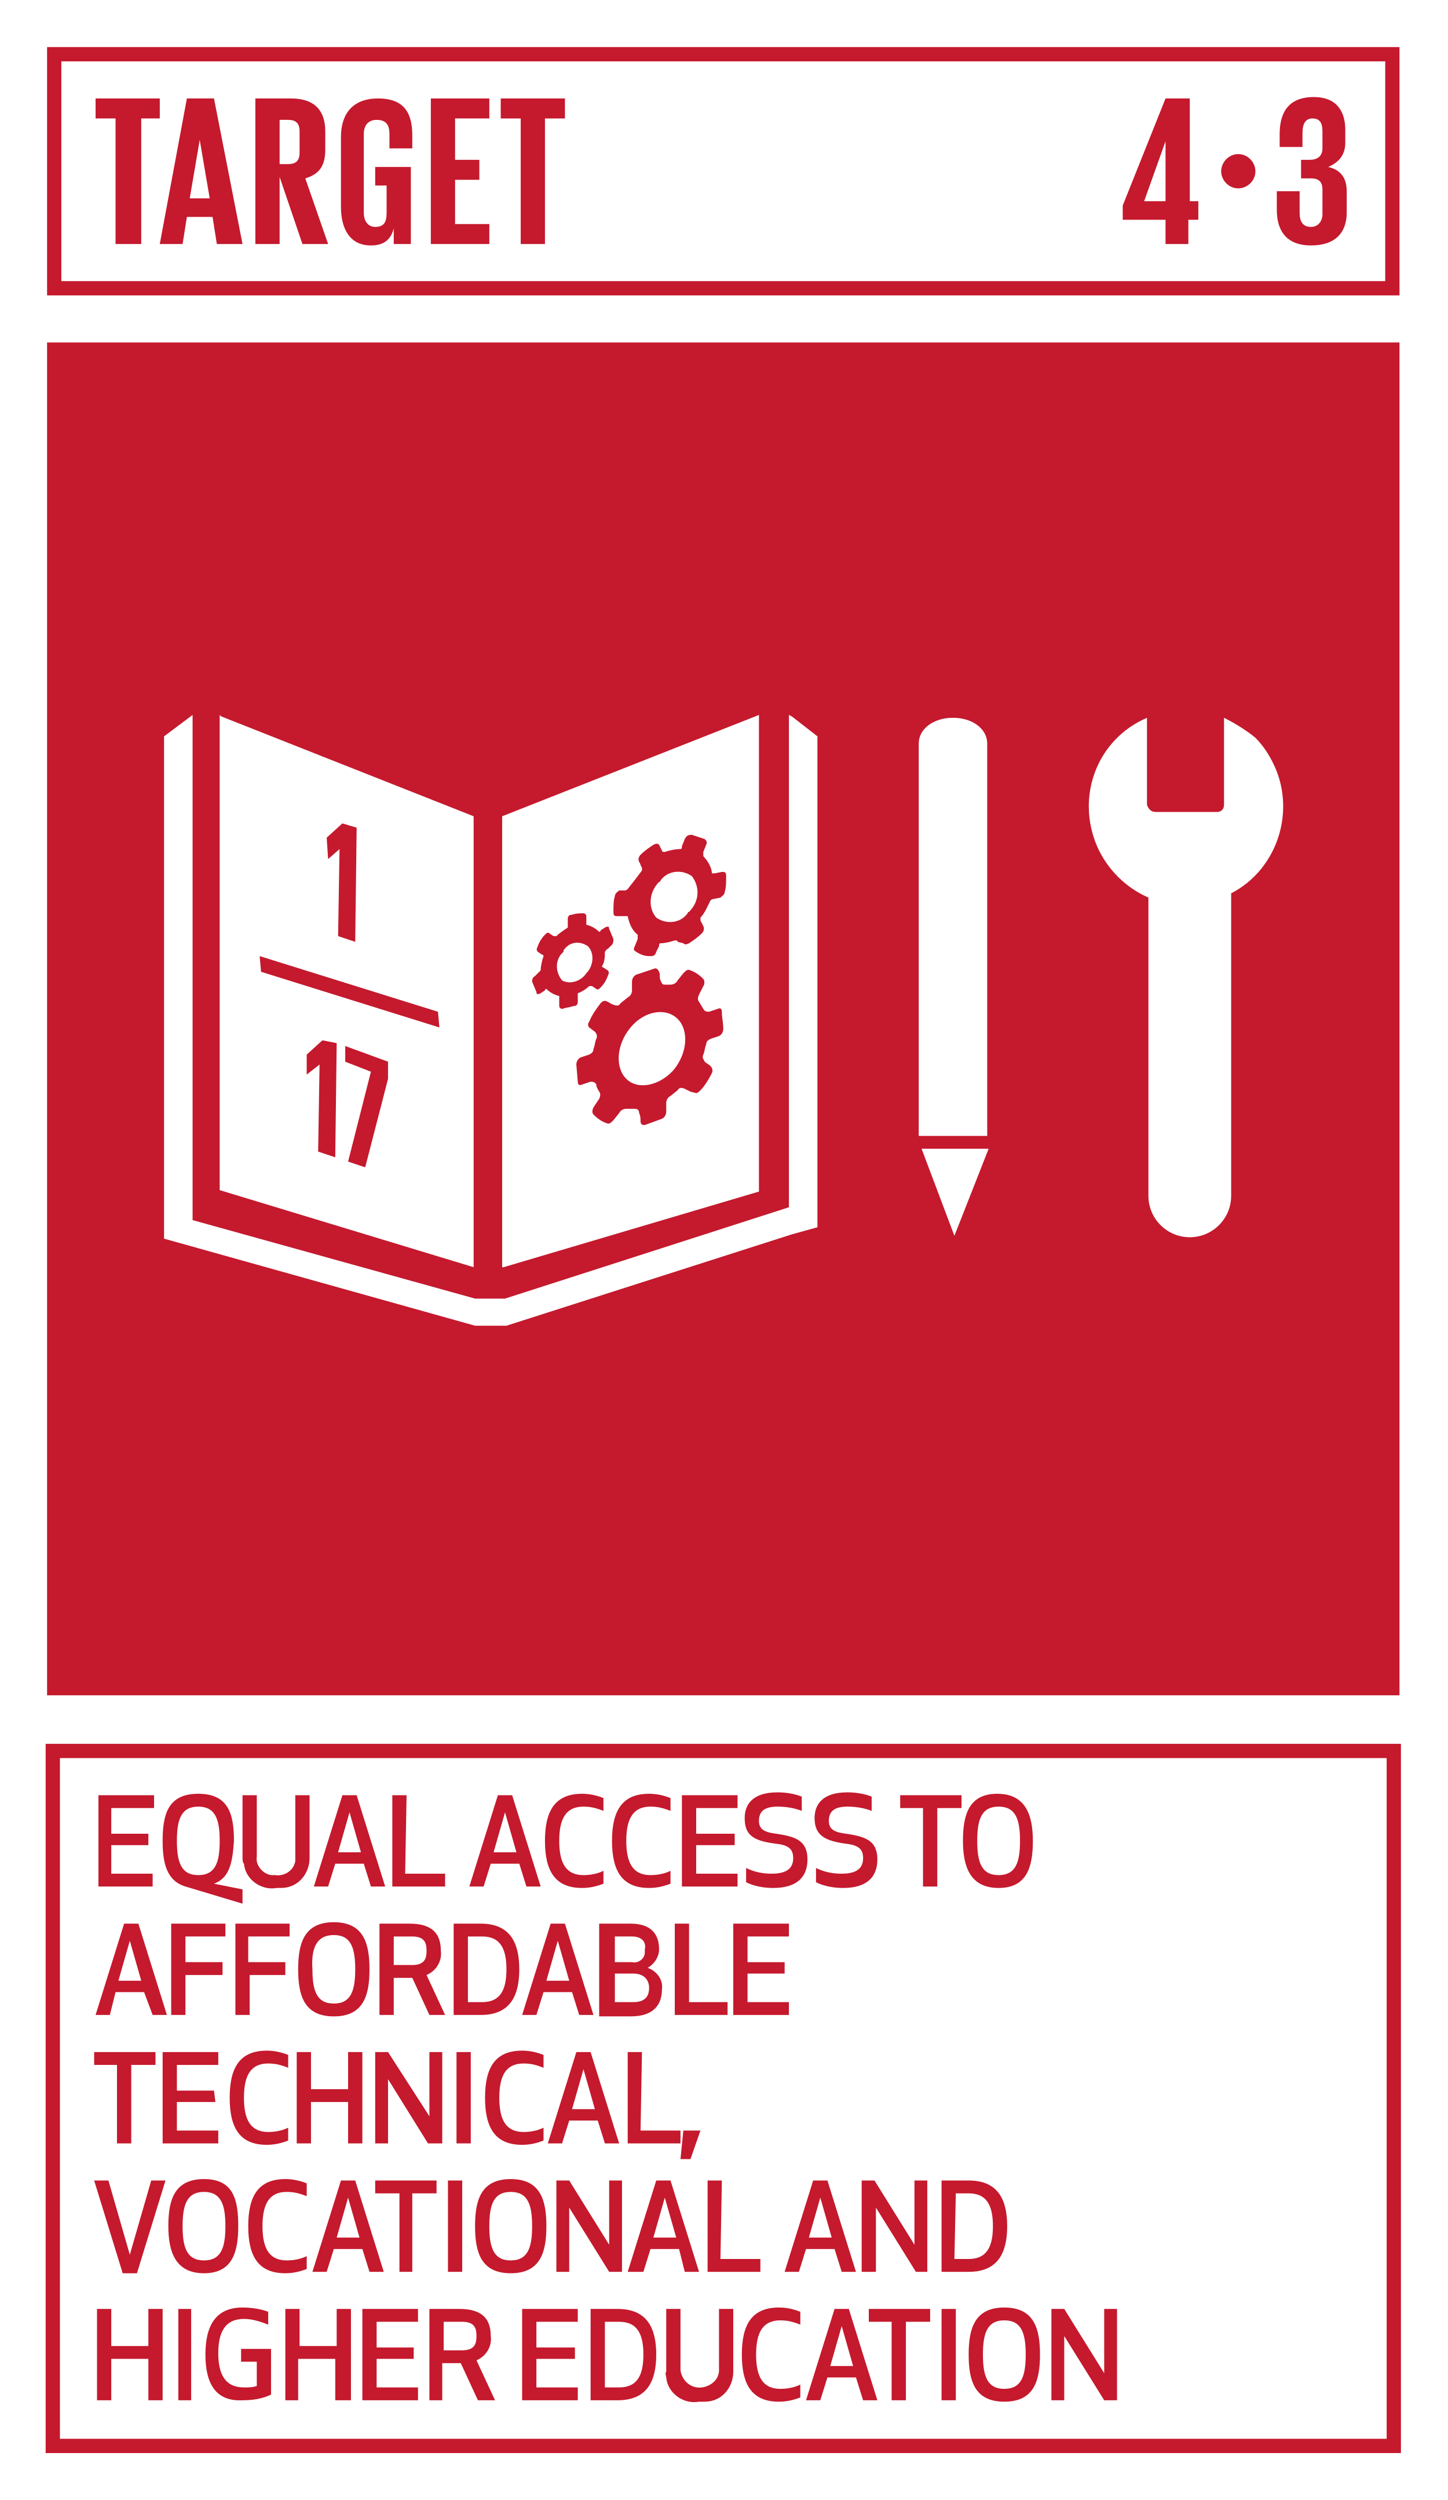 <?xml version="1.0" encoding="utf-8"?>
<!-- Generator: Adobe Illustrator 22.0.1, SVG Export Plug-In . SVG Version: 6.00 Build 0)  -->
<svg version="1.1" id="Layer_1" xmlns="http://www.w3.org/2000/svg" xmlns:xlink="http://www.w3.org/1999/xlink" x="0px" y="0px"
	 viewBox="0 0 101.5 175.2" style="enable-background:new 0 0 101.5 175.2;" xml:space="preserve">
<style type="text/css">
	.st0{fill:#FFFFFF;}
	.st1{fill:#C5192D;}
	.st2{enable-background:new    ;}
</style>
<title>TARGET 1.3</title>
<g id="WHITE_BG">
	<g>
		<rect y="0" class="st0" width="101.5" height="175.2"/>
	</g>
</g>
<g id="TARGETS">
	<g>
		<g>
			<path class="st1" d="M10.5,129.3H7.8v2h2.9v0.9H6.9v-6.4h3.9v0.9H7.8v1.8h2.6V129.3z"/>
		</g>
		<g>
			<path class="st1" d="M15,132l2,0.4v1l-4-1.2c-1.3-0.4-1.6-1.6-1.6-3.2c0-1.9,0.4-3.3,2.5-3.3s2.5,1.4,2.5,3.3
				C16.3,130.5,16.1,131.6,15,132L15,132z M12.4,129c0,1.5,0.3,2.4,1.5,2.4s1.5-0.9,1.5-2.4s-0.3-2.4-1.5-2.4S12.4,127.5,12.4,129
				L12.4,129z"/>
		</g>
		<g>
			<path class="st1" d="M17,130.2v-4.4h1v4.3c-0.1,0.6,0.4,1.2,1,1.3c0.1,0,0.2,0,0.3,0c0.6,0.1,1.3-0.3,1.4-1c0-0.1,0-0.2,0-0.3
				v-4.3h1v4.4c0,1.1-0.8,2.1-2,2.1c-0.1,0-0.2,0-0.3,0c-1.1,0.2-2.2-0.6-2.3-1.7C17,130.5,17,130.3,17,130.2z"/>
		</g>
		<g>
			<path class="st1" d="M25.5,130.6h-2l-0.5,1.6h-1l2-6.4h1l2,6.4h-1L25.5,130.6z M24.5,127l-0.8,2.8h1.6L24.5,127z"/>
		</g>
		<g>
			<path class="st1" d="M28.4,131.3h2.8v0.9h-3.7v-6.4h1L28.4,131.3z"/>
		</g>
		<g>
			<path class="st1" d="M36.4,130.6h-2l-0.5,1.6h-1l2-6.4h1l2,6.4h-1L36.4,130.6z M35.4,127l-0.8,2.8h1.6L35.4,127z"/>
		</g>
		<g>
			<path class="st1" d="M40.8,125.7c0.5,0,1,0.1,1.5,0.3v0.9c-0.5-0.2-0.9-0.3-1.4-0.3c-1.2,0-1.7,0.8-1.7,2.4
				c0,1.6,0.5,2.4,1.7,2.4c0.5,0,1-0.1,1.4-0.3v0.9c-0.5,0.2-1,0.3-1.5,0.3c-1.9,0-2.6-1.2-2.6-3.3S38.9,125.7,40.8,125.7z"/>
		</g>
		<g>
			<path class="st1" d="M45.5,125.7c0.5,0,1,0.1,1.5,0.3v0.9c-0.5-0.2-0.9-0.3-1.4-0.3c-1.2,0-1.7,0.8-1.7,2.4
				c0,1.6,0.5,2.4,1.7,2.4c0.5,0,1-0.1,1.4-0.3v0.9c-0.5,0.2-1,0.3-1.5,0.3c-1.9,0-2.6-1.2-2.6-3.3S43.6,125.7,45.5,125.7z"/>
		</g>
		<g>
			<path class="st1" d="M51.5,129.3h-2.7v2h2.9v0.9h-3.9v-6.4h3.9v0.9h-2.9v1.8h2.7V129.3z"/>
		</g>
		<g>
			<path class="st1" d="M56.6,130.3c0,1.2-0.7,2-2.4,2c-0.6,0-1.3-0.1-1.9-0.4v-1c0.6,0.3,1.2,0.4,1.8,0.4c1.2,0,1.5-0.5,1.5-1.1
				s-0.3-0.9-1.2-1c-1.6-0.2-2.2-0.6-2.2-1.8c0-0.9,0.5-1.8,2.3-1.8c0.6,0,1.2,0.1,1.7,0.3v1c-0.5-0.2-1.1-0.3-1.7-0.3
				c-1,0-1.3,0.4-1.3,1s0.4,0.8,1.2,0.9C55.8,128.7,56.6,129,56.6,130.3z"/>
		</g>
		<g>
			<path class="st1" d="M61.5,130.3c0,1.2-0.7,2-2.4,2c-0.6,0-1.3-0.1-1.9-0.4v-1c0.6,0.3,1.2,0.4,1.8,0.4c1.2,0,1.5-0.5,1.5-1.1
				s-0.3-0.9-1.2-1c-1.5-0.2-2.2-0.6-2.2-1.8c0-0.9,0.5-1.8,2.3-1.8c0.6,0,1.2,0.1,1.7,0.3v1c-0.5-0.2-1.1-0.3-1.7-0.3
				c-1,0-1.3,0.4-1.3,1s0.4,0.8,1.2,0.9C60.7,128.7,61.5,129,61.5,130.3z"/>
		</g>
		<g>
			<path class="st1" d="M65.7,126.7v5.5h-1v-5.5h-1.6v-0.9h4.3v0.9L65.7,126.7z"/>
		</g>
		<g>
			<path class="st1" d="M67.5,129c0-1.8,0.4-3.3,2.4-3.3s2.5,1.5,2.5,3.3s-0.4,3.3-2.4,3.3S67.5,130.8,67.5,129z M68.5,129
				c0,1.5,0.3,2.4,1.5,2.4s1.5-0.9,1.5-2.4s-0.3-2.4-1.5-2.4S68.5,127.5,68.5,129L68.5,129z"/>
		</g>
		<g>
			<path class="st1" d="M10.1,139.6h-2l-0.4,1.6h-1l2-6.4h1l2,6.4h-1L10.1,139.6z M9.1,136l-0.8,2.8h1.6L9.1,136z"/>
		</g>
		<g>
			<path class="st1" d="M15.6,138.4h-2.6v2.8h-1v-6.4h3.8v0.9h-2.8v1.8h2.6V138.4z"/>
		</g>
		<g>
			<path class="st1" d="M20.1,138.4h-2.6v2.8h-1v-6.4h3.8v0.9h-2.9v1.8h2.6V138.4z"/>
		</g>
		<g>
			<path class="st1" d="M20.9,138c0-1.8,0.4-3.3,2.5-3.3s2.5,1.5,2.5,3.3s-0.4,3.3-2.5,3.3S20.9,139.8,20.9,138z M21.9,138
				c0,1.5,0.3,2.4,1.5,2.4s1.5-0.9,1.5-2.4s-0.3-2.4-1.5-2.4S21.8,136.5,21.9,138L21.9,138z"/>
		</g>
		<g>
			<path class="st1" d="M27.6,141.2h-1v-6.4h2.1c1.6,0,2.2,0.7,2.2,1.9c0.1,0.7-0.3,1.4-1,1.7l1.3,2.8h-1.1l-1.2-2.6h-1.3V141.2z
				 M27.6,137.7h1.3c0.9,0,1-0.5,1-1s-0.1-1-1-1h-1.3V137.7z"/>
		</g>
		<g>
			<path class="st1" d="M31.8,141.2v-6.4h1.9c2.1,0,2.7,1.4,2.7,3.2s-0.6,3.2-2.7,3.2H31.8z M32.8,140.3h1c1.3,0,1.7-0.9,1.7-2.3
				s-0.4-2.3-1.7-2.3h-1V140.3z"/>
		</g>
		<g>
			<path class="st1" d="M40.1,139.6h-2l-0.5,1.6h-1l2-6.4h1l2,6.4h-1L40.1,139.6z M39.1,136l-0.8,2.8h1.6L39.1,136z"/>
		</g>
		<g>
			<path class="st1" d="M42.1,134.8h2.1c1.5,0,2,0.8,2,1.8c0,0.5-0.3,1-0.8,1.3c0.6,0.2,1.1,0.8,1,1.5c0,1-0.5,1.9-2.2,1.9h-2.2
				V134.8z M44.3,135.7h-1.2v1.8h1.2c0.4,0.1,0.9-0.2,0.9-0.7c0-0.1,0-0.1,0-0.2C45.3,136.2,45.1,135.7,44.3,135.7z M43.1,140.3h1.3
				c0.9,0,1.1-0.5,1.1-1s-0.3-1-1.1-1h-1.3V140.3z"/>
		</g>
		<g>
			<path class="st1" d="M48.2,140.3h2.8v0.9h-3.7v-6.4h1V140.3z"/>
		</g>
		<g>
			<path class="st1" d="M55,138.3h-2.6v2h2.9v0.9h-3.9v-6.4h3.9v0.9h-2.9v1.8H55V138.3z"/>
		</g>
		<g>
			<path class="st1" d="M9.2,144.7v5.5h-1v-5.5H6.6v-0.9h4.3v0.9H9.2z"/>
		</g>
		<g>
			<path class="st1" d="M15.1,147.3h-2.7v2h2.9v0.9h-3.9v-6.4h3.9v0.9h-2.9v1.8h2.6L15.1,147.3z"/>
		</g>
		<g>
			<path class="st1" d="M18.7,143.7c0.5,0,1,0.1,1.5,0.3v0.9c-0.5-0.2-0.9-0.3-1.4-0.3c-1.2,0-1.7,0.8-1.7,2.4s0.5,2.4,1.7,2.4
				c0.5,0,1-0.1,1.4-0.3v0.9c-0.5,0.2-1,0.3-1.5,0.3c-1.9,0-2.6-1.2-2.6-3.3S16.8,143.7,18.7,143.7z"/>
		</g>
		<g>
			<path class="st1" d="M24.4,150.2v-2.9h-2.6v2.9h-1v-6.4h1v2.6h2.6v-2.6h1v6.4H24.4z"/>
		</g>
		<g>
			<path class="st1" d="M30,150.2l-2.8-4.5v4.5h-0.9v-6.4h0.9l2.9,4.5v-4.5h0.9v6.4H30z"/>
		</g>
		<g>
			<path class="st1" d="M32,150.2v-6.4h1v6.4H32z"/>
		</g>
		<g>
			<path class="st1" d="M36.6,143.7c0.5,0,1,0.1,1.5,0.3v0.9c-0.5-0.2-0.9-0.3-1.4-0.3c-1.2,0-1.7,0.8-1.7,2.4s0.5,2.4,1.7,2.4
				c0.5,0,1-0.1,1.4-0.3v0.9c-0.5,0.2-1,0.3-1.5,0.3c-1.9,0-2.6-1.2-2.6-3.3S34.7,143.7,36.6,143.7z"/>
		</g>
		<g>
			<path class="st1" d="M41.9,148.6h-2l-0.5,1.6h-1l2-6.4h1l2,6.4h-1L41.9,148.6z M40.9,145l-0.8,2.8h1.6L40.9,145z"/>
		</g>
		<g>
			<path class="st1" d="M44.9,149.3h2.8v0.9h-3.7v-6.4h1L44.9,149.3z"/>
		</g>
		<g>
			<path class="st1" d="M49.1,149.3l-0.7,2h-0.7l0.2-2H49.1z"/>
		</g>
		<g>
			<path class="st1" d="M11.6,152.8l-2,6.5h-1l-2-6.5h1l1.5,5.2l1.5-5.2L11.6,152.8z"/>
		</g>
		<g>
			<path class="st1" d="M11.8,156c0-1.8,0.4-3.3,2.5-3.3s2.4,1.5,2.4,3.3s-0.4,3.3-2.4,3.3S11.8,157.8,11.8,156z M12.8,156
				c0,1.5,0.3,2.4,1.5,2.4s1.5-0.9,1.5-2.4s-0.3-2.4-1.5-2.4S12.8,154.5,12.8,156L12.8,156z"/>
		</g>
		<g>
			<path class="st1" d="M20,152.7c0.5,0,1,0.1,1.5,0.3v0.9c-0.5-0.2-0.9-0.3-1.4-0.3c-1.2,0-1.7,0.8-1.7,2.4s0.5,2.4,1.7,2.4
				c0.5,0,1-0.1,1.4-0.3v0.9c-0.5,0.2-1,0.3-1.5,0.3c-1.9,0-2.6-1.2-2.6-3.3S18.1,152.7,20,152.7z"/>
		</g>
		<g>
			<path class="st1" d="M25.4,157.6h-2l-0.5,1.6h-1l2-6.4h1l2,6.4h-1L25.4,157.6z M24.4,154l-0.8,2.8h1.6L24.4,154z"/>
		</g>
		<g>
			<path class="st1" d="M28.9,153.7v5.5H28v-5.5h-1.7v-0.9h4.3v0.9H28.9z"/>
		</g>
		<g>
			<path class="st1" d="M31.4,159.2v-6.4h1v6.4H31.4z"/>
		</g>
		<g>
			<path class="st1" d="M33.3,156c0-1.8,0.4-3.3,2.5-3.3s2.5,1.5,2.5,3.3s-0.4,3.3-2.5,3.3S33.3,157.8,33.3,156z M34.3,156
				c0,1.5,0.3,2.4,1.5,2.4s1.5-0.9,1.5-2.4s-0.3-2.4-1.5-2.4S34.3,154.5,34.3,156L34.3,156z"/>
		</g>
		<g>
			<path class="st1" d="M42.7,159.2l-2.8-4.5v4.5H39v-6.4h0.9l2.8,4.5v-4.5h0.9v6.4H42.7z"/>
		</g>
		<g>
			<path class="st1" d="M47.6,157.6h-2l-0.5,1.6H44l2-6.4h1l2,6.4h-1L47.6,157.6z M46.6,154l-0.8,2.8h1.6L46.6,154z"/>
		</g>
		<g>
			<path class="st1" d="M50.5,158.3h2.8v0.9h-3.7v-6.4h1L50.5,158.3z"/>
		</g>
		<g>
			<path class="st1" d="M58.5,157.6h-2l-0.5,1.6h-1l2-6.4h1l2,6.4h-1L58.5,157.6z M57.5,154l-0.8,2.8h1.6L57.5,154z"/>
		</g>
		<g>
			<path class="st1" d="M64.2,159.2l-2.8-4.5v4.5h-1v-6.4h0.9l2.8,4.5v-4.5h0.9v6.4H64.2z"/>
		</g>
		<g>
			<path class="st1" d="M66,159.2v-6.4h1.9c2.1,0,2.7,1.4,2.7,3.2s-0.6,3.2-2.7,3.2H66z M66.9,158.3h1c1.3,0,1.7-0.9,1.7-2.3
				s-0.4-2.3-1.7-2.3H67L66.9,158.3z"/>
		</g>
		<g>
			<path class="st1" d="M10.4,168.2v-2.9H7.8v2.9h-1v-6.4h1v2.6h2.6v-2.6h1v6.4H10.4z"/>
		</g>
		<g>
			<path class="st1" d="M12.5,168.2v-6.4h0.9v6.4H12.5z"/>
		</g>
		<g>
			<path class="st1" d="M14.4,165c0-2,0.7-3.3,2.6-3.3c0.6,0,1.3,0.1,1.8,0.3v0.9c-0.5-0.2-1.1-0.4-1.7-0.4c-1.3,0-1.8,0.9-1.8,2.4
				s0.5,2.4,1.8,2.4c0.3,0,0.6,0,0.9-0.1v-1.7h-1.1v-0.9H19v3.2c-0.6,0.3-1.3,0.4-2,0.4C15.1,168.3,14.4,167,14.4,165z"/>
		</g>
		<g>
			<path class="st1" d="M23.5,168.2v-2.9h-2.6v2.9H20v-6.4h1v2.6h2.6v-2.6h1v6.4H23.5z"/>
		</g>
		<g>
			<path class="st1" d="M29,165.3h-2.6v2h2.9v0.9h-3.9v-6.4h3.9v0.9h-2.9v1.8H29V165.3z"/>
		</g>
		<g>
			<path class="st1" d="M31.1,168.2h-1v-6.4h2.1c1.6,0,2.2,0.7,2.2,1.9c0.1,0.7-0.3,1.4-1,1.7l1.3,2.8h-1.2l-1.2-2.6h-1.3V168.2z
				 M31.1,164.7h1.3c0.9,0,1-0.5,1-1s-0.1-1-1-1h-1.3V164.7z"/>
		</g>
		<g>
			<path class="st1" d="M40.3,165.3h-2.7v2h2.9v0.9h-3.9v-6.4h3.9v0.9h-2.9v1.8h2.7V165.3z"/>
		</g>
		<g>
			<path class="st1" d="M41.4,168.2v-6.4h1.9c2.1,0,2.7,1.4,2.7,3.2s-0.6,3.2-2.7,3.2H41.4z M42.4,167.3h1c1.3,0,1.7-0.9,1.7-2.3
				s-0.4-2.3-1.7-2.3h-1V167.3z"/>
		</g>
		<g>
			<path class="st1" d="M46.7,166.2v-4.4h1v4.3c0.1,0.7,0.7,1.3,1.5,1.2c0.7-0.1,1.2-0.6,1.2-1.2v-4.3h1v4.4c0,1.1-0.8,2.1-2,2.1
				c-0.1,0-0.3,0-0.4,0c-1.1,0.2-2.2-0.6-2.3-1.7C46.7,166.5,46.6,166.3,46.7,166.2z"/>
		</g>
		<g>
			<path class="st1" d="M54.6,161.7c0.5,0,1,0.1,1.5,0.3v0.9c-0.5-0.2-0.9-0.3-1.4-0.3c-1.2,0-1.7,0.8-1.7,2.4s0.5,2.4,1.7,2.4
				c0.5,0,1-0.1,1.4-0.3v0.9c-0.5,0.2-1,0.3-1.5,0.3c-1.9,0-2.6-1.2-2.6-3.3S52.7,161.7,54.6,161.7z"/>
		</g>
		<g>
			<path class="st1" d="M60,166.6h-2l-0.5,1.6h-1l2-6.4h1l2,6.4h-1L60,166.6z M59,163l-0.8,2.8h1.6L59,163z"/>
		</g>
		<g>
			<path class="st1" d="M63.5,162.7v5.5h-1v-5.5h-1.6v-0.9h4.3v0.9H63.5z"/>
		</g>
		<g>
			<path class="st1" d="M66,168.2v-6.4h1v6.4H66z"/>
		</g>
		<g>
			<path class="st1" d="M67.9,165c0-1.8,0.4-3.3,2.5-3.3s2.5,1.5,2.5,3.3s-0.4,3.3-2.5,3.3S67.9,166.8,67.9,165z M68.9,165
				c0,1.5,0.3,2.4,1.5,2.4s1.5-0.9,1.5-2.4s-0.3-2.4-1.5-2.4S68.9,163.5,68.9,165L68.9,165z"/>
		</g>
		<g>
			<path class="st1" d="M77.4,168.2l-2.8-4.5v4.5h-0.9v-6.4h0.9l2.8,4.5v-4.5h0.9v6.4H77.4z"/>
		</g>
	</g>
	<g>
		<rect x="3.3" y="24" class="st1" width="94.8" height="94.8"/>
	</g>
	<g>
		<path class="st1" d="M98.2,20.7H3.3V3.3h94.8V20.7z M4.3,19.7h92.8V4.3H4.3L4.3,19.7z"/>
	</g>
	<g class="st2">
		<path class="st1" d="M6.7,6.9h4.5v1.4H9.9v8.8H8.1V8.3H6.7V6.9z"/>
	</g>
	<g class="st2">
		<path class="st1" d="M11.2,17.1l1.9-10.2h1.9L17,17.1h-1.8l-0.3-1.9h-1.8l-0.3,1.9H11.2z M13.3,13.9h1.4L14,9.8h0L13.3,13.9z"/>
	</g>
	<g class="st2">
		<path class="st1" d="M19.6,12.4v4.7h-1.7V6.9h2.5c1.7,0,2.4,0.9,2.4,2.3v1.3c0,1.1-0.4,1.7-1.4,2l1.6,4.6h-1.8L19.6,12.4z
			 M19.6,8.3v3.2h0.6c0.6,0,0.8-0.3,0.8-0.8V9.2c0-0.6-0.3-0.8-0.8-0.8H19.6z"/>
	</g>
	<g class="st2">
		<path class="st1" d="M26.4,11.7h2.4v5.4h-1.2V16c-0.2,0.8-0.7,1.2-1.6,1.2c-1.5,0-2.1-1.2-2.1-2.7V9.6c0-1.6,0.8-2.7,2.6-2.7
			c1.9,0,2.4,1.1,2.4,2.6v0.9h-1.6v-1c0-0.6-0.2-1-0.9-1c-0.6,0-0.9,0.4-0.9,1v5.5c0,0.6,0.3,1,0.8,1c0.6,0,0.8-0.3,0.8-1V13h-0.8
			V11.7z"/>
	</g>
	<g class="st2">
		<path class="st1" d="M30.2,6.9h4.1v1.4h-2.4v2.9h1.7v1.4h-1.7v3.1h2.4v1.4h-4.1V6.9z"/>
	</g>
	<g class="st2">
		<path class="st1" d="M35.1,6.9h4.5v1.4h-1.4v8.8h-1.7V8.3h-1.4V6.9z"/>
	</g>
	<g class="st2">
		<path class="st1" d="M78.7,14.4l3-7.5h1.7v7.2H84v1.3h-0.7v1.7h-1.6v-1.7h-3V14.4z M80.2,14.1h1.5V9.9h0L80.2,14.1z"/>
	</g>
	<g class="st2">
	</g>
	<g class="st2">
		<path class="st1" d="M86.8,10.8c0.7,0,1.2,0.6,1.2,1.2c0,0.7-0.6,1.2-1.2,1.2c-0.7,0-1.2-0.6-1.2-1.2
			C85.6,11.4,86.1,10.8,86.8,10.8z"/>
	</g>
	<g class="st2">
		<path class="st1" d="M94.3,9.1V10c0,0.9-0.5,1.4-1.2,1.7c0.9,0.2,1.3,0.8,1.3,1.7v1.5c0,1.4-0.8,2.3-2.5,2.3c-1.7,0-2.4-1-2.4-2.5
			v-1.3h1.6v1.5c0,0.6,0.2,1,0.8,1c0.5,0,0.8-0.4,0.8-0.9v-1.7c0-0.5-0.2-0.8-0.8-0.8h-0.7v-1.3h0.6c0.6,0,0.9-0.3,0.9-0.8V9.2
			c0-0.6-0.2-0.9-0.7-0.9s-0.7,0.4-0.7,1v1h-1.6V9.4c0-1.5,0.6-2.6,2.4-2.6C93.6,6.8,94.3,7.7,94.3,9.1z"/>
	</g>
	<g>
		<path class="st1" d="M98.2,171.9h-95v-49.7h95V171.9z M4.2,170.9h93v-47.7h-93V170.9z"/>
	</g>
	<g>
		<g>
			<path class="st0" d="M85.8,50.3v6.1c0,0.3-0.2,0.5-0.5,0.5c0,0,0,0,0,0H81c-0.3,0-0.5-0.2-0.6-0.5c0,0,0,0,0,0v-6.1
				c-3.5,1.5-5,5.5-3.5,9c0.7,1.6,2,2.9,3.6,3.6v20.9c0,1.6,1.3,2.9,2.9,2.9s2.9-1.3,2.9-2.9l0,0V62.6c3.3-1.7,4.6-5.9,2.9-9.2
				c-0.3-0.6-0.7-1.2-1.2-1.7C87.4,51.2,86.6,50.7,85.8,50.3z"/>
		</g>
		<g>
			<g>
				<polyline class="st0" points="64.6,80.5 66.9,86.6 69.3,80.5 64.6,80.5 				"/>
			</g>
			<g>
				<path class="st0" d="M69.2,79.6V52.1c0-1-1-1.8-2.4-1.8s-2.4,0.8-2.4,1.8v27.5L69.2,79.6z"/>
			</g>
		</g>
		<g>
			<g>
				<polygon class="st0" points="57.3,86 57.3,51.6 55.5,50.2 55.3,50.1 55.3,84.6 35.4,91 34.6,91 34.5,91 34.4,91 34.3,91 
					33.5,91 33.3,91 13.5,85.5 13.5,50.2 13.5,50.1 11.5,51.6 11.5,86.8 33.3,92.9 33.4,92.9 34.3,92.9 34.4,92.9 34.5,92.9 
					34.6,92.9 35.5,92.9 55.5,86.5 				"/>
			</g>
			<g>
				<path class="st0" d="M53.2,83.5V50.1l-18,7.1v31.6h0.1L53.2,83.5z M39.2,70.5V70c0-0.1,0-0.1,0-0.2l0,0
					c-0.4-0.1-0.7-0.3-0.9-0.5l0,0c0,0-0.1,0-0.1,0.1l-0.3,0.2c-0.2,0.1-0.3,0.1-0.3-0.1c-0.1-0.2-0.2-0.5-0.3-0.7
					c0-0.1,0-0.3,0.2-0.4l0.3-0.3c0,0,0.1-0.1,0.1-0.1l0,0c0-0.3,0.1-0.7,0.2-1l0,0c0,0,0-0.1-0.1-0.1l-0.3-0.2
					c-0.1-0.1-0.1-0.2,0-0.4c0.1-0.3,0.3-0.6,0.5-0.8c0.1-0.1,0.2-0.2,0.3-0.1l0.3,0.2c0.1,0,0.1,0,0.2,0c0.2-0.2,0.5-0.4,0.8-0.6
					l0,0c0-0.1,0-0.1,0-0.2c0-0.1,0-0.3,0-0.4c0-0.2,0.1-0.3,0.3-0.3c0.3-0.1,0.5-0.1,0.8-0.1c0.1,0,0.2,0.1,0.2,0.2s0,0.3,0,0.4
					c0,0.1,0,0.1,0,0.2c0.4,0.1,0.7,0.3,0.9,0.5l0,0c0,0,0.1,0,0.1-0.1l0.3-0.2c0.2-0.1,0.3-0.1,0.3,0.1c0.1,0.2,0.2,0.5,0.3,0.7
					c0,0.1,0,0.3-0.1,0.4l-0.3,0.3c-0.1,0-0.1,0.1-0.2,0.2l0,0c0,0.3,0,0.7-0.2,1l0,0c0,0,0,0.1,0.1,0.1l0.3,0.2
					c0.1,0.1,0.1,0.2,0,0.4c-0.1,0.3-0.3,0.6-0.5,0.8c-0.1,0.1-0.2,0.2-0.3,0.1l-0.3-0.2c-0.1,0-0.1,0-0.2,0l0,0
					c-0.2,0.2-0.5,0.4-0.8,0.5l0,0c0,0,0,0.1,0,0.2c0,0.1,0,0.3,0,0.4c0,0.2-0.1,0.3-0.3,0.3c-0.3,0.1-0.5,0.1-0.8,0.2
					C39.3,70.7,39.2,70.6,39.2,70.5L39.2,70.5z M45,61c0-0.1,0-0.1,0-0.2c-0.1-0.1-0.1-0.3-0.2-0.4c-0.1-0.2,0-0.4,0.1-0.5
					c0.3-0.3,0.6-0.5,0.9-0.7c0.2-0.1,0.3-0.1,0.4,0l0.2,0.4c0,0.1,0.1,0.1,0.2,0.1c0.3-0.1,0.7-0.2,1.1-0.2l0,0
					c0.1,0,0.1-0.1,0.1-0.2l0.2-0.5c0.1-0.2,0.2-0.3,0.5-0.3c0.3,0.1,0.6,0.2,0.9,0.3c0.1,0.1,0.2,0.2,0.1,0.4l-0.2,0.5
					c0,0.1,0,0.2,0,0.3c0.3,0.3,0.6,0.8,0.6,1.2l0,0c0.1,0,0.1,0,0.2,0l0.5-0.1c0.2,0,0.3,0,0.3,0.3c0,0.4,0,0.8-0.1,1.1
					c0,0.2-0.2,0.3-0.3,0.4l-0.5,0.1c-0.1,0-0.2,0.1-0.2,0.1l0,0c-0.2,0.4-0.4,0.9-0.7,1.2l0,0c0,0.1,0,0.1,0,0.2l0.2,0.4
					c0.1,0.2,0,0.4-0.1,0.5c-0.3,0.3-0.6,0.5-0.9,0.7c-0.2,0.1-0.3,0.1-0.4,0L47.5,66c0-0.1-0.1-0.1-0.2-0.1l0,0
					c-0.3,0.1-0.7,0.2-1,0.2l0,0c-0.1,0-0.1,0.1-0.1,0.2L46,66.7C45.9,67,45.8,67,45.5,67c-0.3,0-0.6-0.1-0.9-0.3
					c-0.2-0.1-0.2-0.2-0.1-0.4l0.2-0.5c0-0.1,0-0.2,0-0.3l0,0c-0.4-0.3-0.6-0.8-0.7-1.3l0,0c-0.1,0-0.1,0-0.2,0h-0.5
					c-0.2,0-0.3,0-0.3-0.3c0-0.4,0-0.8,0.1-1.1c0-0.2,0.2-0.3,0.3-0.4l0.4,0c0.1,0,0.2-0.1,0.2-0.1l0,0C44.4,61.8,44.7,61.4,45,61
					L45,61z M48.4,76.5L48,76.3c-0.2-0.1-0.4-0.1-0.5,0.1L47,76.8c-0.2,0.1-0.3,0.3-0.3,0.5c0,0.2,0,0.4,0,0.6
					c0,0.2-0.1,0.4-0.3,0.5l-1.1,0.4c-0.2,0.1-0.4,0-0.4-0.2s0-0.4-0.1-0.6c0-0.2-0.1-0.3-0.3-0.3h-0.6c-0.2,0-0.4,0.1-0.5,0.3
					l-0.4,0.5c-0.2,0.2-0.3,0.3-0.5,0.2c-0.3-0.1-0.6-0.3-0.9-0.6c-0.1-0.1-0.1-0.3,0-0.5L42,77c0.1-0.2,0.1-0.4,0-0.5
					c-0.1-0.2-0.2-0.3-0.2-0.5c-0.1-0.2-0.3-0.2-0.4-0.2c0,0,0,0,0,0L40.8,76c-0.2,0.1-0.3,0-0.3-0.2l-0.1-1.2
					c0-0.2,0.1-0.4,0.3-0.5l0.6-0.2c0.2-0.1,0.3-0.2,0.3-0.4c0.1-0.2,0.1-0.5,0.2-0.7c0.1-0.2,0-0.4-0.1-0.5l-0.4-0.3
					c-0.1-0.1-0.1-0.3,0-0.4c0.2-0.5,0.5-0.9,0.8-1.3c0.2-0.2,0.3-0.2,0.5-0.1s0.3,0.2,0.4,0.2c0.2,0.1,0.4,0.1,0.5-0.1l0.5-0.4
					c0.2-0.1,0.3-0.3,0.3-0.5c0-0.2,0-0.4,0-0.6c0-0.2,0.1-0.4,0.3-0.5l1.2-0.4c0.2-0.1,0.3,0,0.4,0.2s0,0.4,0.1,0.6
					s0.1,0.3,0.3,0.3L47,69c0.2,0,0.4-0.1,0.5-0.3l0.4-0.5c0.2-0.2,0.3-0.3,0.5-0.2c0.3,0.1,0.6,0.3,0.9,0.6c0.1,0.1,0.1,0.4,0,0.5
					l-0.3,0.6c-0.1,0.2-0.1,0.4,0,0.5l0.3,0.5c0.1,0.2,0.3,0.2,0.4,0.2c0,0,0,0,0,0l0.6-0.2c0.2-0.1,0.3,0,0.3,0.2
					c0,0.4,0.1,0.8,0.1,1.2c0,0.2-0.1,0.4-0.3,0.5l-0.6,0.2c-0.2,0.1-0.3,0.2-0.3,0.4c-0.1,0.2-0.1,0.5-0.2,0.7
					c-0.1,0.2,0,0.3,0.1,0.5c0.1,0.1,0.3,0.2,0.4,0.3c0.1,0.1,0.2,0.3,0.1,0.5c-0.2,0.4-0.5,0.9-0.8,1.2c-0.1,0.1-0.2,0.2-0.3,0.2
					L48.4,76.5z"/>
			</g>
			<g>
				<path class="st0" d="M47.2,75c1-1.2,1.1-2.8,0.3-3.6s-2.3-0.6-3.3,0.6s-1.1,2.8-0.3,3.6S46.2,76.1,47.2,75z"/>
			</g>
			<g>
				<path class="st0" d="M46,64.3c0.7,0.5,1.7,0.4,2.2-0.3c0,0,0-0.1,0.1-0.1c0.7-0.7,0.8-1.7,0.2-2.5c-0.7-0.5-1.7-0.4-2.2,0.3
					c0,0,0,0.1-0.1,0.1C45.5,62.5,45.4,63.6,46,64.3z"/>
			</g>
			<g>
				<path class="st0" d="M41.1,68.2c0.5-0.5,0.6-1.4,0.1-1.9c-0.6-0.4-1.3-0.3-1.7,0.3c0,0,0,0,0,0.1c-0.6,0.5-0.6,1.4-0.1,2
					C39.9,69,40.7,68.8,41.1,68.2C41.1,68.3,41.1,68.2,41.1,68.2z"/>
			</g>
			<g>
				<path class="st0" d="M33.2,88.8V57.2l-17.7-7l-0.1-0.1v33.3L33.2,88.8L33.2,88.8z M23.6,73.1l-0.1,8l-1.2-0.4l0.1-6.1l0,0
					l-0.9,0.7l0,0v-1.4l1.1-1L23.6,73.1z M27.2,74.4v1.2l-1.6,6.2l-1.2-0.4l1.6-6.3l-1.8-0.7v-1.1L27.2,74.4z M22.9,58.7l1.1-1
					l1,0.3l-0.1,8l-1.2-0.4l0.1-6.1l0,0l-0.8,0.7l0,0L22.9,58.7z M30.7,70.9l0.1,1.1l-12.5-3.9L18.2,67L30.7,70.9z"/>
			</g>
		</g>
	</g>
</g>
</svg>
